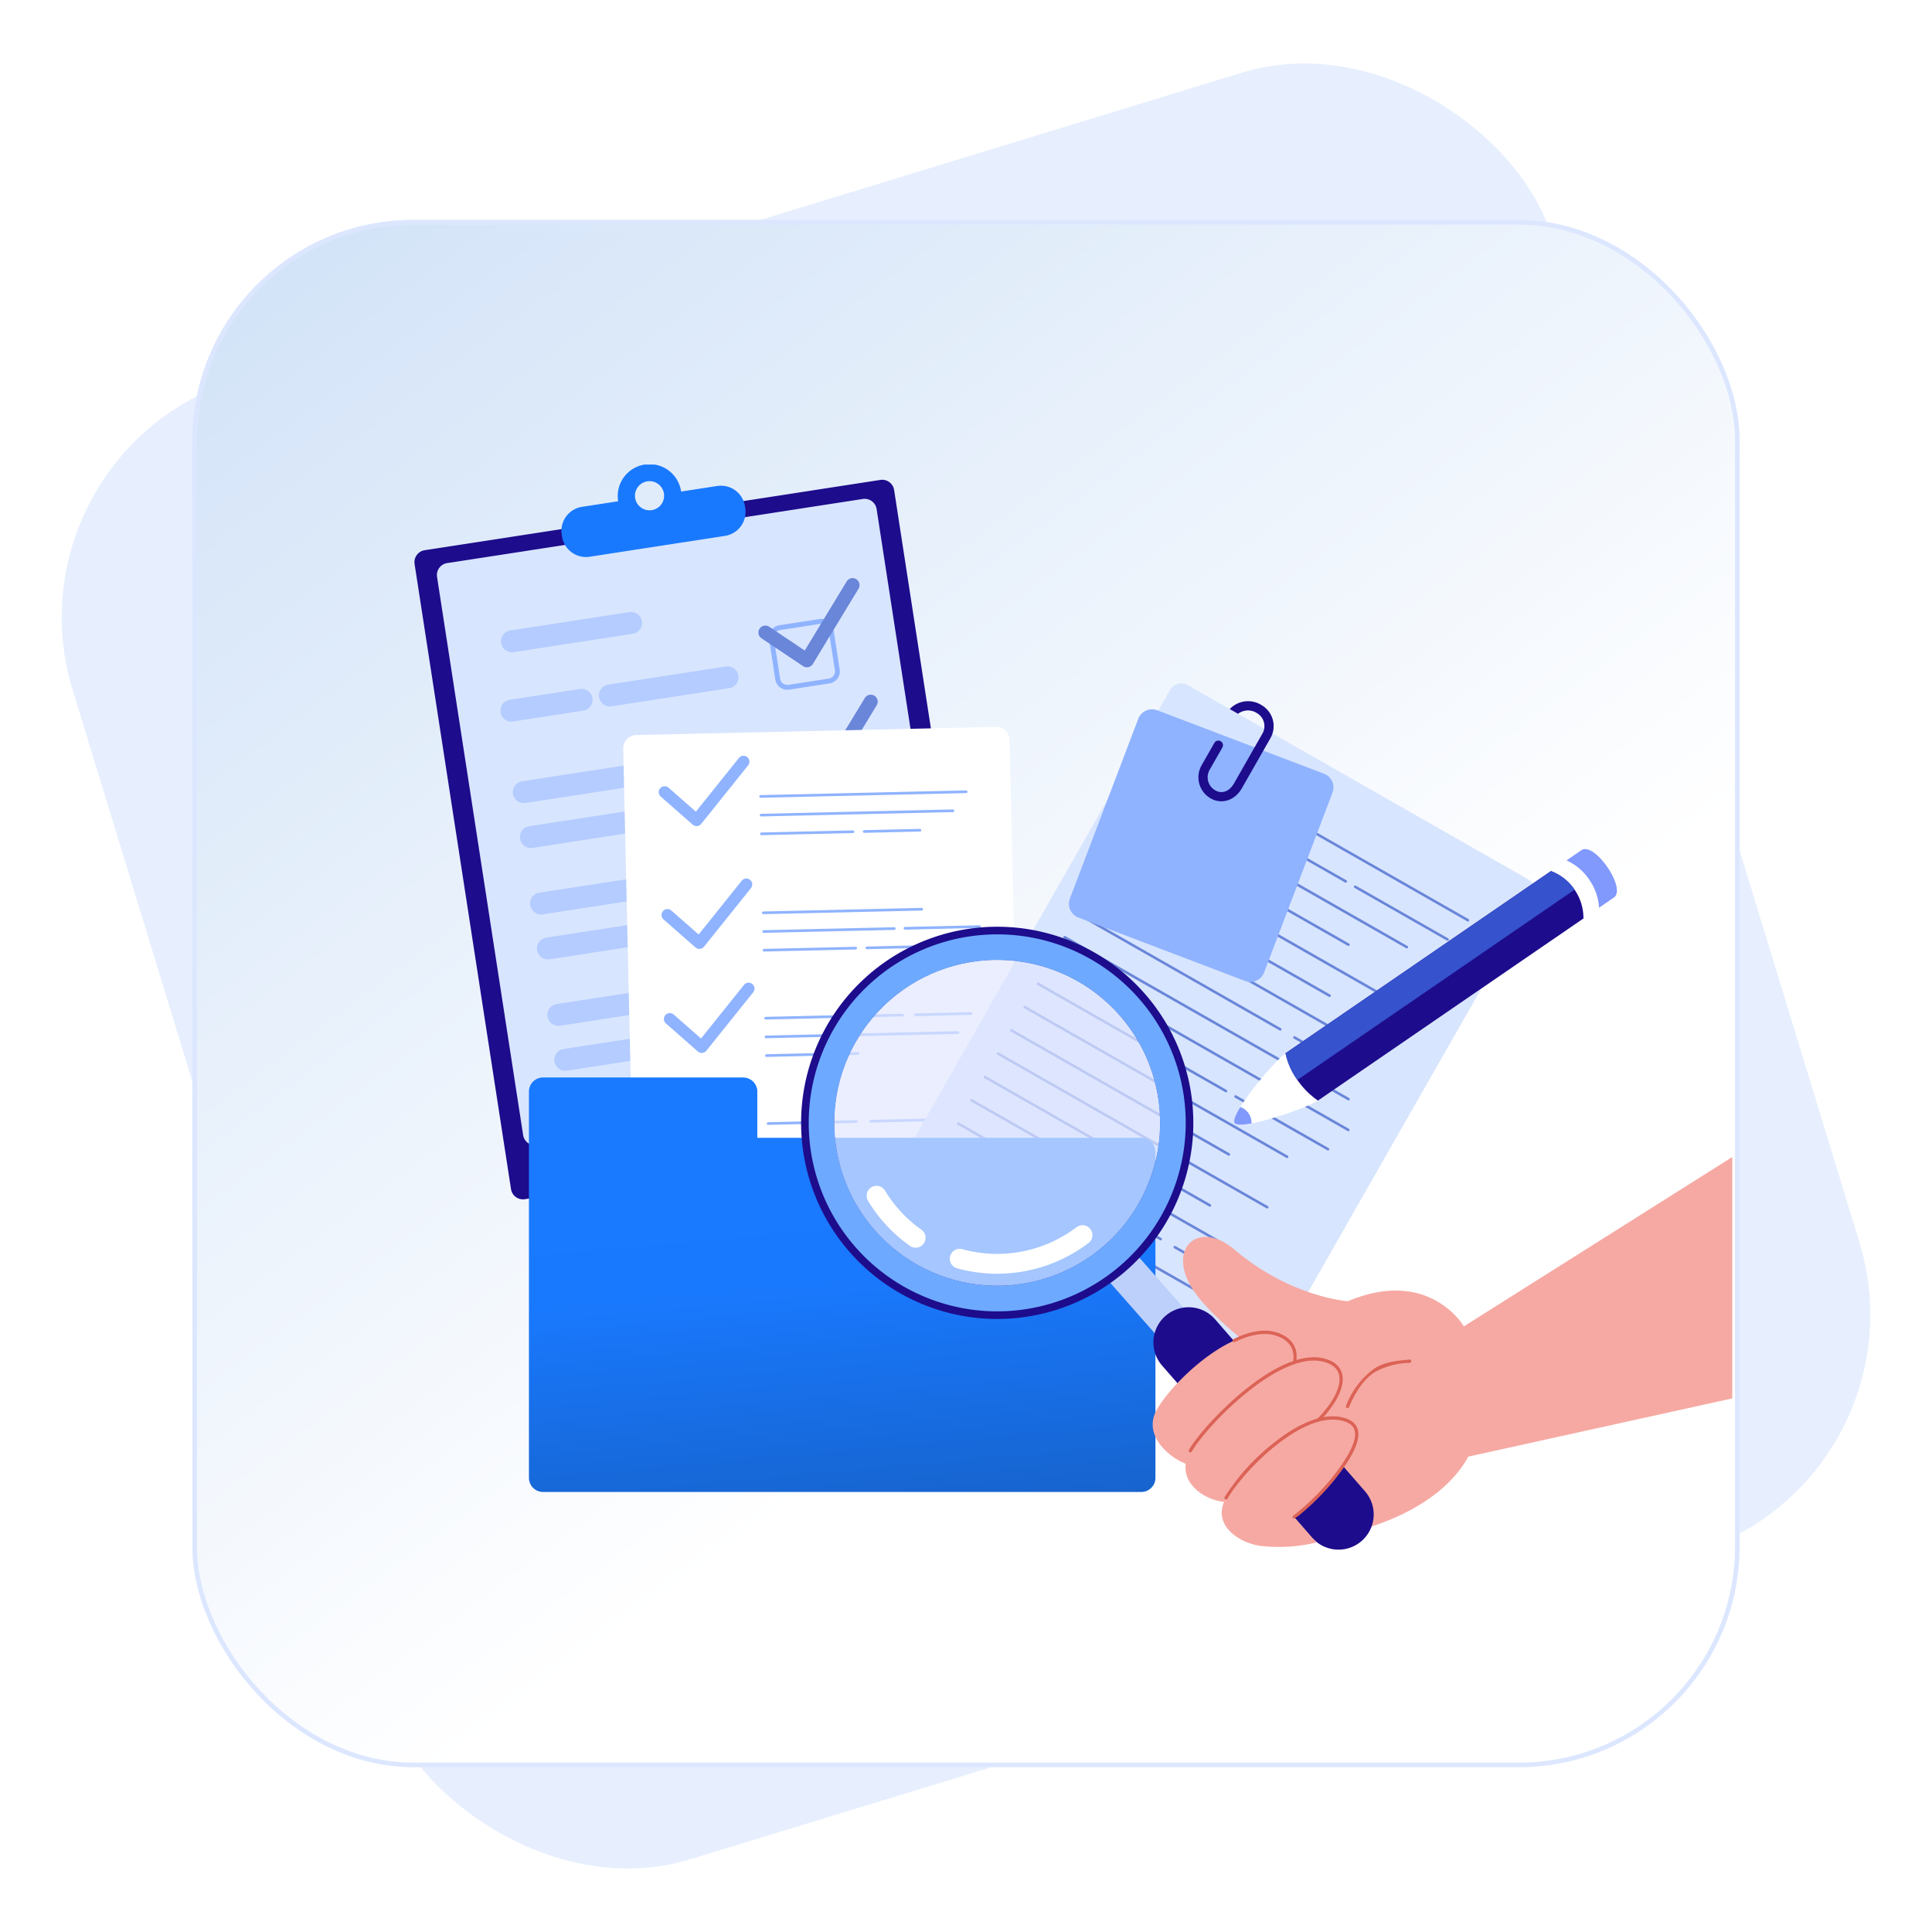 <svg xmlns="http://www.w3.org/2000/svg" xmlns:xlink="http://www.w3.org/1999/xlink" width="419.957" height="419.958" viewBox="0 0 419.957 419.958">
  <defs>
    <linearGradient id="linear-gradient" x1="0.387" y1="0.329" x2="1.04" y2="1.204" gradientUnits="objectBoundingBox">
      <stop offset="0" stop-color="#fff"/>
      <stop offset="1" stop-color="#c7dcf6"/>
    </linearGradient>
    <filter id="Rectangle_78" x="41.818" y="41.818" width="336.322" height="342.322" filterUnits="userSpaceOnUse">
      <feOffset dy="6" input="SourceAlpha"/>
      <feGaussianBlur result="blur"/>
      <feFlood flood-color="#e6eaf3"/>
      <feComposite operator="in" in2="blur"/>
      <feComposite in="SourceGraphic"/>
    </filter>
    <clipPath id="clip-path">
      <rect id="Rectangle_72" data-name="Rectangle 72" width="287.052" height="235.864" fill="none"/>
    </clipPath>
    <clipPath id="clip-path-2">
      <rect id="Rectangle_14" data-name="Rectangle 14" width="277.026" height="235.864" fill="none"/>
    </clipPath>
    <clipPath id="clip-path-3">
      <rect id="Rectangle_13" data-name="Rectangle 13" width="65.454" height="99.735" fill="none"/>
    </clipPath>
    <clipPath id="clip-path-4">
      <path id="Path_4" data-name="Path 4" d="M64.087,58.921a2.383,2.383,0,0,1-1.992,2.72L36.251,65.627a2.384,2.384,0,1,1-.727-4.711l25.844-3.986a2.383,2.383,0,0,1,2.719,1.992" transform="translate(-33.504 -56.901)" fill="none"/>
    </clipPath>
    <linearGradient id="linear-gradient-2" x1="-0.568" y1="15.047" x2="-0.551" y2="15.047" gradientUnits="objectBoundingBox">
      <stop offset="0" stop-color="#6986d9"/>
      <stop offset="1" stop-color="#8fb3ff"/>
    </linearGradient>
    <clipPath id="clip-path-5">
      <path id="Path_5" data-name="Path 5" d="M53.216,88.6a2.383,2.383,0,0,1-1.992,2.719L35.969,93.677a2.384,2.384,0,1,1-.726-4.712L50.5,86.612A2.383,2.383,0,0,1,53.216,88.6" transform="translate(-33.221 -86.584)" fill="none"/>
    </clipPath>
    <linearGradient id="linear-gradient-3" x1="-0.85" y1="18.009" x2="-0.824" y2="18.009" xlink:href="#linear-gradient-2"/>
    <clipPath id="clip-path-6">
      <path id="Path_6" data-name="Path 6" d="M101.563,79.916a2.383,2.383,0,0,1-1.992,2.719l-25.547,3.94a2.384,2.384,0,1,1-.726-4.711l25.546-3.94a2.384,2.384,0,0,1,2.719,1.993" transform="translate(-71.277 -77.895)" fill="none"/>
    </clipPath>
    <linearGradient id="linear-gradient-4" x1="-1.245" y1="14.278" x2="-1.228" y2="14.278" xlink:href="#linear-gradient-2"/>
    <clipPath id="clip-path-7">
      <path id="Path_7" data-name="Path 7" d="M85.931,112.413a2.383,2.383,0,0,1-1.992,2.719l-43.12,6.651a2.384,2.384,0,1,1-.727-4.711l43.12-6.651a2.384,2.384,0,0,1,2.719,1.993" transform="translate(-38.071 -110.392)" fill="none"/>
    </clipPath>
    <linearGradient id="linear-gradient-5" x1="-0.417" y1="9.352" x2="-0.406" y2="9.352" xlink:href="#linear-gradient-2"/>
    <clipPath id="clip-path-8">
      <path id="Path_8" data-name="Path 8" d="M71.329,134.492a2.383,2.383,0,0,1-1.992,2.719L43.494,141.2a2.384,2.384,0,1,1-.727-4.712L68.611,132.5a2.383,2.383,0,0,1,2.719,1.993" transform="translate(-40.746 -132.471)" fill="none"/>
    </clipPath>
    <linearGradient id="linear-gradient-6" x1="-0.696" y1="11.943" x2="-0.678" y2="11.943" xlink:href="#linear-gradient-2"/>
    <clipPath id="clip-path-9">
      <path id="Path_9" data-name="Path 9" d="M121.516,128.058a2.384,2.384,0,0,1-1.993,2.719l-14.921,2.3a2.384,2.384,0,0,1-.726-4.711l14.92-2.3a2.384,2.384,0,0,1,2.72,1.992" transform="translate(-101.856 -126.038)" fill="none"/>
    </clipPath>
    <linearGradient id="linear-gradient-7" x1="-2.711" y1="16.043" x2="-2.684" y2="16.043" xlink:href="#linear-gradient-2"/>
    <clipPath id="clip-path-10">
      <path id="Path_10" data-name="Path 10" d="M81.5,158.445a2.384,2.384,0,0,1-1.992,2.719l-32.054,4.944a2.384,2.384,0,1,1-.727-4.711l32.054-4.945a2.384,2.384,0,0,1,2.719,1.993" transform="translate(-44.704 -156.424)" fill="none"/>
    </clipPath>
    <linearGradient id="linear-gradient-8" x1="-0.639" y1="9.659" x2="-0.624" y2="9.659" xlink:href="#linear-gradient-2"/>
    <clipPath id="clip-path-11">
      <path id="Path_11" data-name="Path 11" d="M128.806,153.713a2.383,2.383,0,0,1-1.992,2.719l-10.625,1.639a2.384,2.384,0,1,1-.726-4.712l10.624-1.639a2.383,2.383,0,0,1,2.719,1.992" transform="translate(-113.441 -151.693)" fill="none"/>
    </clipPath>
    <linearGradient id="linear-gradient-9" x1="-3.816" y1="16.731" x2="-3.782" y2="16.731" xlink:href="#linear-gradient-2"/>
    <clipPath id="clip-path-12">
      <path id="Path_12" data-name="Path 12" d="M91.633,173.749a2.383,2.383,0,0,1-1.992,2.719l-39.515,6.095a2.384,2.384,0,1,1-.727-4.711l39.515-6.094a2.383,2.383,0,0,1,2.719,1.992" transform="translate(-47.379 -171.729)" fill="none"/>
    </clipPath>
    <linearGradient id="linear-gradient-10" x1="-0.566" y1="7.981" x2="-0.553" y2="7.981" xlink:href="#linear-gradient-2"/>
    <clipPath id="clip-path-13">
      <path id="Path_13" data-name="Path 13" d="M77.78,204.281A2.384,2.384,0,0,1,75.787,207l-21.7,3.348a2.384,2.384,0,1,1-.727-4.712l21.7-3.348a2.384,2.384,0,0,1,2.719,1.992" transform="translate(-51.336 -202.261)" fill="none"/>
    </clipPath>
    <linearGradient id="linear-gradient-11" x1="-1.016" y1="9.972" x2="-0.996" y2="9.972" xlink:href="#linear-gradient-2"/>
    <clipPath id="clip-path-14">
      <path id="Path_14" data-name="Path 14" d="M128.165,196.4a2.385,2.385,0,0,1-1.993,2.72L103.53,202.61a2.384,2.384,0,1,1-.727-4.711l22.642-3.492a2.383,2.383,0,0,1,2.72,1.992" transform="translate(-100.782 -194.378)" fill="none"/>
    </clipPath>
    <linearGradient id="linear-gradient-12" x1="-1.951" y1="10.102" x2="-1.932" y2="10.102" xlink:href="#linear-gradient-2"/>
    <clipPath id="clip-path-15">
      <path id="Path_15" data-name="Path 15" d="M74.085,223.373a2.383,2.383,0,0,1-1.992,2.72l-15.334,2.366a2.384,2.384,0,1,1-.727-4.712l15.334-2.364a2.384,2.384,0,0,1,2.719,1.991" transform="translate(-54.011 -221.354)" fill="none"/>
    </clipPath>
    <linearGradient id="linear-gradient-13" x1="-1.395" y1="10.747" x2="-1.369" y2="10.747" xlink:href="#linear-gradient-2"/>
    <clipPath id="clip-path-16">
      <path id="Path_16" data-name="Path 16" d="M139.278,72.6l-1.355-8.787a1.582,1.582,0,0,1,1.321-1.8l8.785-1.355a1.583,1.583,0,0,1,1.8,1.321l1.355,8.785a1.582,1.582,0,0,1-1.322,1.8l-8.785,1.355a1.546,1.546,0,0,1-.243.019,1.582,1.582,0,0,1-1.561-1.339m8.591-12.985-8.785,1.355a2.635,2.635,0,0,0-2.2,3.005l1.355,8.785a2.635,2.635,0,0,0,3.005,2.2l8.785-1.355a2.635,2.635,0,0,0,2.2-3.005l-1.355-8.785a2.635,2.635,0,0,0-2.6-2.233,2.679,2.679,0,0,0-.405.031" transform="translate(-136.851 -59.589)" fill="none"/>
    </clipPath>
    <linearGradient id="linear-gradient-14" x1="-4.213" y1="11.413" x2="-4.182" y2="11.413" xlink:href="#linear-gradient-2"/>
    <clipPath id="clip-path-17">
      <path id="Path_17" data-name="Path 17" d="M146.044,116.471l-1.355-8.787a1.581,1.581,0,0,1,1.321-1.8l8.786-1.355a1.581,1.581,0,0,1,1.8,1.321l1.355,8.785a1.582,1.582,0,0,1-1.321,1.8l-8.785,1.355a1.61,1.61,0,0,1-.242.019,1.582,1.582,0,0,1-1.561-1.339m8.591-12.986-8.785,1.355a2.634,2.634,0,0,0-2.2,3.005L145,116.631a2.634,2.634,0,0,0,3.005,2.2l8.785-1.355a2.634,2.634,0,0,0,2.2-3l-1.355-8.785a2.635,2.635,0,0,0-2.6-2.233,2.676,2.676,0,0,0-.4.031" transform="translate(-143.617 -103.454)" fill="none"/>
    </clipPath>
    <linearGradient id="linear-gradient-15" x1="-4.425" y1="10.026" x2="-4.394" y2="10.026" xlink:href="#linear-gradient-2"/>
    <clipPath id="clip-path-18">
      <path id="Path_18" data-name="Path 18" d="M152.81,160.336l-1.355-8.786a1.582,1.582,0,0,1,1.321-1.8l8.786-1.355a1.582,1.582,0,0,1,1.8,1.32l1.355,8.786a1.584,1.584,0,0,1-1.322,1.8l-8.785,1.355a1.6,1.6,0,0,1-.242.019,1.583,1.583,0,0,1-1.561-1.34m8.591-12.985-8.785,1.355a2.635,2.635,0,0,0-2.2,3l1.355,8.785a2.634,2.634,0,0,0,3.005,2.2l8.785-1.355a2.634,2.634,0,0,0,2.2-3l-1.355-8.785a2.635,2.635,0,0,0-2.6-2.233,2.667,2.667,0,0,0-.4.031" transform="translate(-150.383 -147.32)" fill="none"/>
    </clipPath>
    <linearGradient id="linear-gradient-16" x1="-4.637" y1="8.641" x2="-4.606" y2="8.641" xlink:href="#linear-gradient-2"/>
    <clipPath id="clip-path-19">
      <path id="Path_19" data-name="Path 19" d="M159.576,204.2l-1.355-8.785a1.583,1.583,0,0,1,1.322-1.8l8.785-1.355a1.583,1.583,0,0,1,1.8,1.32l1.355,8.787a1.581,1.581,0,0,1-1.32,1.8l-8.787,1.355a1.535,1.535,0,0,1-.242.019,1.584,1.584,0,0,1-1.561-1.34m8.591-12.985-8.785,1.355a2.634,2.634,0,0,0-2.2,3l1.355,8.785a2.636,2.636,0,0,0,3.005,2.2l8.785-1.355a2.636,2.636,0,0,0,2.2-3.005l-1.355-8.787a2.634,2.634,0,0,0-2.6-2.232,2.679,2.679,0,0,0-.4.031" transform="translate(-157.149 -191.186)" fill="none"/>
    </clipPath>
    <linearGradient id="linear-gradient-17" x1="-4.849" y1="7.255" x2="-4.818" y2="7.255" xlink:href="#linear-gradient-2"/>
    <clipPath id="clip-path-21">
      <path id="Path_29" data-name="Path 29" d="M178.063,125.795l-44.678,1.015a.291.291,0,1,0,.013.582l44.678-1.016a.29.29,0,0,0-.006-.581h-.007" transform="translate(-133.1 -125.795)" fill="none"/>
    </clipPath>
    <linearGradient id="linear-gradient-18" x1="-1.67" y1="19.76" x2="-1.657" y2="19.76" xlink:href="#linear-gradient-2"/>
    <clipPath id="clip-path-22">
      <path id="Path_30" data-name="Path 30" d="M175.266,133.131l-41.717.948a.291.291,0,0,0,.014.581l41.717-.948a.291.291,0,0,0-.008-.582h-.006" transform="translate(-133.265 -133.131)" fill="none"/>
    </clipPath>
    <linearGradient id="linear-gradient-19" x1="-1.788" y1="20.5" x2="-1.775" y2="20.5" xlink:href="#linear-gradient-2"/>
    <clipPath id="clip-path-23">
      <path id="Path_31" data-name="Path 31" d="M153.629,141.228l-19.916.452a.291.291,0,1,0,.013.582l19.917-.453a.291.291,0,0,0-.006-.581h-.008" transform="translate(-133.428 -141.228)" fill="none"/>
    </clipPath>
    <linearGradient id="linear-gradient-20" x1="-3.681" y1="37.854" x2="-3.653" y2="37.854" xlink:href="#linear-gradient-2"/>
    <clipPath id="clip-path-24">
      <path id="Path_32" data-name="Path 32" d="M185.5,140.642l-12.112.275a.291.291,0,1,0,.014.582l12.112-.275a.291.291,0,0,0-.005-.582H185.5" transform="translate(-173.1 -140.642)" fill="none"/>
    </clipPath>
    <linearGradient id="linear-gradient-21" x1="-7.687" y1="56.334" x2="-7.642" y2="56.334" xlink:href="#linear-gradient-2"/>
    <clipPath id="clip-path-25">
      <path id="Path_33" data-name="Path 33" d="M168.856,171.137l-34.45.784a.291.291,0,0,0,.014.581l34.451-.782a.291.291,0,0,0-.009-.583h-.006" transform="translate(-134.122 -171.137)" fill="none"/>
    </clipPath>
    <linearGradient id="linear-gradient-22" x1="-2.171" y1="21.128" x2="-2.155" y2="21.128" xlink:href="#linear-gradient-2"/>
    <clipPath id="clip-path-26">
      <path id="Path_34" data-name="Path 34" d="M162.964,178.6l-28.395.645a.291.291,0,0,0,.014.582l28.394-.646a.291.291,0,0,0-.007-.582h-.006" transform="translate(-134.285 -178.598)" fill="none"/>
    </clipPath>
    <linearGradient id="linear-gradient-23" x1="-2.625" y1="24.28" x2="-2.606" y2="24.28" xlink:href="#linear-gradient-2"/>
    <clipPath id="clip-path-27">
      <path id="Path_35" data-name="Path 35" d="M154.651,186.157l-19.917.453a.291.291,0,1,0,.013.581l19.917-.452a.291.291,0,0,0-.008-.582h0" transform="translate(-134.449 -186.157)" fill="none"/>
    </clipPath>
    <linearGradient id="linear-gradient-24" x1="-3.709" y1="31.786" x2="-3.681" y2="31.786" xlink:href="#linear-gradient-2"/>
    <clipPath id="clip-path-28">
      <path id="Path_36" data-name="Path 36" d="M194.221,185.26l-19.816.45a.29.29,0,1,0,.013.581l19.815-.45a.291.291,0,0,0-.005-.581h-.007" transform="translate(-174.121 -185.26)" fill="none"/>
    </clipPath>
    <linearGradient id="linear-gradient-25" x1="-4.827" y1="32.046" x2="-4.799" y2="32.046" xlink:href="#linear-gradient-2"/>
    <clipPath id="clip-path-29">
      <path id="Path_37" data-name="Path 37" d="M205.332,177.852l-16.21.367a.291.291,0,0,0,.013.582l16.211-.369a.29.29,0,0,0-.006-.579h-.008" transform="translate(-188.838 -177.852)" fill="none"/>
    </clipPath>
    <linearGradient id="linear-gradient-26" x1="-6.351" y1="38.93" x2="-6.317" y2="38.93" xlink:href="#linear-gradient-2"/>
    <clipPath id="clip-path-30">
      <path id="Path_38" data-name="Path 38" d="M165.112,212l-29.782.677a.291.291,0,0,0,.014.582l29.782-.678a.291.291,0,0,0-.006-.581h-.008" transform="translate(-135.046 -212)" fill="none"/>
    </clipPath>
    <linearGradient id="linear-gradient-27" x1="-2.52" y1="20.11" x2="-2.502" y2="20.11" xlink:href="#linear-gradient-2"/>
    <clipPath id="clip-path-31">
      <path id="Path_39" data-name="Path 39" d="M177.212,218.735l-41.718.949a.291.291,0,1,0,.014.582l41.717-.948a.291.291,0,0,0-.007-.583h-.006" transform="translate(-135.21 -218.735)" fill="none"/>
    </clipPath>
    <linearGradient id="linear-gradient-28" x1="-1.814" y1="14.48" x2="-1.801" y2="14.48" xlink:href="#linear-gradient-2"/>
    <clipPath id="clip-path-32">
      <path id="Path_40" data-name="Path 40" d="M155.576,226.832l-19.918.453a.291.291,0,1,0,.014.581l19.918-.452a.291.291,0,0,0-.008-.582h-.006" transform="translate(-135.374 -226.832)" fill="none"/>
    </clipPath>
    <linearGradient id="linear-gradient-29" x1="-3.734" y1="26.292" x2="-3.707" y2="26.292" xlink:href="#linear-gradient-2"/>
    <clipPath id="clip-path-33">
      <path id="Path_41" data-name="Path 41" d="M205.256,211.4l-12.139.276a.29.29,0,1,0,.013.58l12.139-.274a.292.292,0,0,0,.284-.3.289.289,0,0,0-.288-.284h-.008" transform="translate(-192.832 -211.399)" fill="none"/>
    </clipPath>
    <linearGradient id="linear-gradient-30" x1="-8.545" y1="42.026" x2="-8.501" y2="42.026" xlink:href="#linear-gradient-2"/>
    <clipPath id="clip-path-34">
      <path id="Path_42" data-name="Path 42" d="M155.418,253.1l-19.163.436a.291.291,0,0,0,.013.581l19.163-.435a.291.291,0,0,0,0-.582h-.008" transform="translate(-135.971 -253.104)" fill="none"/>
    </clipPath>
    <linearGradient id="linear-gradient-31" x1="-3.894" y1="23.488" x2="-3.865" y2="23.488" xlink:href="#linear-gradient-2"/>
    <clipPath id="clip-path-35">
      <path id="Path_43" data-name="Path 43" d="M165.714,259.912l-29.294.666a.291.291,0,0,0,.012.582l29.3-.667a.29.29,0,0,0-.007-.581h-.007" transform="translate(-136.135 -259.912)" fill="none"/>
    </clipPath>
    <linearGradient id="linear-gradient-32" x1="-2.582" y1="15.771" x2="-2.563" y2="15.771" xlink:href="#linear-gradient-2"/>
    <clipPath id="clip-path-36">
      <path id="Path_44" data-name="Path 44" d="M153.808,267.615l-17.225.392a.291.291,0,1,0,.013.582l17.225-.392a.291.291,0,0,0-.007-.581h-.006" transform="translate(-136.299 -267.615)" fill="none"/>
    </clipPath>
    <linearGradient id="linear-gradient-33" x1="-4.325" y1="23.399" x2="-4.293" y2="23.399" xlink:href="#linear-gradient-2"/>
    <clipPath id="clip-path-37">
      <path id="Path_45" data-name="Path 45" d="M196.071,266.61l-19.816.449a.291.291,0,1,0,.014.582l19.816-.451a.294.294,0,0,0,.284-.3.29.29,0,0,0-.289-.283h-.008" transform="translate(-175.97 -266.61)" fill="none"/>
    </clipPath>
    <linearGradient id="linear-gradient-34" x1="-4.878" y1="21.015" x2="-4.85" y2="21.015" xlink:href="#linear-gradient-2"/>
    <clipPath id="clip-path-38">
      <path id="Path_46" data-name="Path 46" d="M200.515,251.983l-24.589.559a.291.291,0,1,0,.014.581l24.589-.56a.29.29,0,0,0-.007-.581h-.007" transform="translate(-175.641 -251.983)" fill="none"/>
    </clipPath>
    <linearGradient id="linear-gradient-35" x1="-3.95" y1="19.204" x2="-3.927" y2="19.204" xlink:href="#linear-gradient-2"/>
    <clipPath id="clip-path-39">
      <path id="Path_47" data-name="Path 47" d="M207.235,259.2l-16.142.367a.291.291,0,0,0,.012.583l16.143-.368a.291.291,0,0,0,0-.582h-.008" transform="translate(-190.808 -259.2)" fill="none"/>
    </clipPath>
    <linearGradient id="linear-gradient-36" x1="-6.443" y1="25.992" x2="-6.409" y2="25.992" xlink:href="#linear-gradient-2"/>
    <clipPath id="clip-path-40">
      <path id="Path_48" data-name="Path 48" d="M112.806,160.3l-9.358,11.675-5.935-5.213a1.285,1.285,0,1,0-1.7,1.931l6.946,6.1a1.3,1.3,0,0,0,.878.319c.027,0,.055,0,.083-.005a1.288,1.288,0,0,0,.891-.477l10.2-12.724a1.286,1.286,0,1,0-2.007-1.608" transform="translate(-95.38 -159.816)" fill="none"/>
    </clipPath>
    <linearGradient id="linear-gradient-37" x1="-2.621" y1="9.274" x2="-2.593" y2="9.274" xlink:href="#linear-gradient-2"/>
    <clipPath id="clip-path-41">
      <path id="Path_49" data-name="Path 49" d="M111.728,112.892l-9.357,11.675-5.935-5.214a1.287,1.287,0,0,0-1.7,1.933l6.946,6.1a1.285,1.285,0,0,0,.878.319c.027,0,.056,0,.083-.005a1.284,1.284,0,0,0,.891-.476l10.2-12.725a1.286,1.286,0,1,0-2.007-1.609" transform="translate(-94.302 -112.41)" fill="none"/>
    </clipPath>
    <linearGradient id="linear-gradient-38" x1="-2.591" y1="10.968" x2="-2.564" y2="10.968" xlink:href="#linear-gradient-2"/>
    <clipPath id="clip-path-42">
      <path id="Path_50" data-name="Path 50" d="M113.72,200.456l-9.358,11.675-5.936-5.214a1.286,1.286,0,1,0-1.7,1.933l6.946,6.1a1.29,1.29,0,0,0,.877.319.8.8,0,0,0,.082-.005,1.281,1.281,0,0,0,.892-.476l10.2-12.724a1.286,1.286,0,0,0-2.006-1.609" transform="translate(-96.293 -199.975)" fill="none"/>
    </clipPath>
    <linearGradient id="linear-gradient-39" x1="-2.646" y1="7.839" x2="-2.619" y2="7.839" xlink:href="#linear-gradient-2"/>
    <clipPath id="clip-path-43">
      <path id="Path_51" data-name="Path 51" d="M114.611,239.7l-9.357,11.674-5.935-5.214a1.287,1.287,0,0,0-1.7,1.933l6.947,6.1a1.279,1.279,0,0,0,.878.319.44.44,0,0,0,.081,0,1.286,1.286,0,0,0,.892-.477l10.2-12.725a1.286,1.286,0,1,0-2.007-1.607" transform="translate(-97.184 -239.216)" fill="none"/>
    </clipPath>
    <linearGradient id="linear-gradient-40" x1="-2.671" y1="6.435" x2="-2.643" y2="6.435" xlink:href="#linear-gradient-2"/>
    <clipPath id="clip-path-45">
      <path id="Path_54" data-name="Path 54" d="M291.584,110.138a.28.28,0,0,0,.1.381l64.555,36.835a.28.28,0,1,0,.278-.486l-64.555-36.835a.276.276,0,0,0-.137-.037.28.28,0,0,0-.244.142" transform="translate(-291.548 -109.996)" fill="none"/>
    </clipPath>
    <linearGradient id="linear-gradient-41" x1="-4.104" y1="2.78" x2="-4.091" y2="2.78" gradientUnits="objectBoundingBox">
      <stop offset="0" stop-color="#8fb3ff"/>
      <stop offset="1" stop-color="#6986d9"/>
    </linearGradient>
    <clipPath id="clip-path-46">
      <path id="Path_55" data-name="Path 55" d="M286.452,119.132a.282.282,0,0,0,.1.382l40.866,23.318a.28.28,0,1,0,.278-.485l-40.867-23.318a.275.275,0,0,0-.139-.037.281.281,0,0,0-.243.141" transform="translate(-286.415 -118.991)" fill="none"/>
    </clipPath>
    <linearGradient id="linear-gradient-42" x1="-6.17" y1="4.119" x2="-6.149" y2="4.119" xlink:href="#linear-gradient-41"/>
    <clipPath id="clip-path-47">
      <path id="Path_56" data-name="Path 56" d="M362.694,162.636a.28.28,0,0,0,.1.382l20.089,11.462a.279.279,0,1,0,.276-.485l-20.087-11.463a.277.277,0,0,0-.139-.037.282.282,0,0,0-.244.141" transform="translate(-362.657 -162.495)" fill="none"/>
    </clipPath>
    <linearGradient id="linear-gradient-43" x1="-15.11" y1="6.887" x2="-15.069" y2="6.887" xlink:href="#linear-gradient-41"/>
    <clipPath id="clip-path-48">
      <path id="Path_57" data-name="Path 57" d="M281.32,128.127a.28.28,0,0,0,.1.382l57.027,32.538a.28.28,0,1,0,.278-.485L281.7,128.023a.282.282,0,0,0-.139-.037.279.279,0,0,0-.243.141" transform="translate(-281.283 -127.986)" fill="none"/>
    </clipPath>
    <linearGradient id="linear-gradient-44" x1="-4.449" y1="2.945" x2="-4.435" y2="2.945" xlink:href="#linear-gradient-41"/>
    <clipPath id="clip-path-49">
      <path id="Path_58" data-name="Path 58" d="M276.187,137.121a.279.279,0,0,0,.1.382l47.243,26.956a.279.279,0,0,0,.278-.485L276.57,137.017a.28.28,0,0,0-.382.1" transform="translate(-276.15 -136.98)" fill="none"/>
    </clipPath>
    <linearGradient id="linear-gradient-45" x1="-5.206" y1="3.399" x2="-5.188" y2="3.399" xlink:href="#linear-gradient-41"/>
    <clipPath id="clip-path-50">
      <path id="Path_59" data-name="Path 59" d="M271.056,146.116a.28.28,0,0,0,.1.382l58.485,33.371a.28.28,0,0,0,.278-.486l-58.485-33.372a.279.279,0,0,0-.381.105" transform="translate(-271.019 -145.974)" fill="none"/>
    </clipPath>
    <linearGradient id="linear-gradient-46" x1="-4.198" y1="2.714" x2="-4.183" y2="2.714" xlink:href="#linear-gradient-41"/>
    <clipPath id="clip-path-51">
      <path id="Path_60" data-name="Path 60" d="M265.923,155.111a.28.28,0,0,0,.1.382l48.926,27.917a.28.28,0,1,0,.278-.487L266.3,155.007a.275.275,0,0,0-.138-.037.28.28,0,0,0-.243.141" transform="translate(-265.886 -154.97)" fill="none"/>
    </clipPath>
    <linearGradient id="linear-gradient-47" x1="-4.862" y1="3.095" x2="-4.844" y2="3.095" xlink:href="#linear-gradient-41"/>
    <clipPath id="clip-path-52">
      <path id="Path_61" data-name="Path 61" d="M260.791,164.1a.28.28,0,0,0,.1.382l54.111,30.876a.28.28,0,0,0,.277-.487L261.172,164a.275.275,0,0,0-.139-.037.278.278,0,0,0-.242.141" transform="translate(-260.754 -163.964)" fill="none"/>
    </clipPath>
    <linearGradient id="linear-gradient-48" x1="-4.349" y1="2.735" x2="-4.333" y2="2.735" xlink:href="#linear-gradient-41"/>
    <clipPath id="clip-path-53">
      <path id="Path_62" data-name="Path 62" d="M255.657,173.1a.278.278,0,0,0,.105.381l43.986,25.1a.28.28,0,0,0,.278-.487L256.039,173a.276.276,0,0,0-.137-.037.283.283,0,0,0-.244.141" transform="translate(-255.62 -172.959)" fill="none"/>
    </clipPath>
    <linearGradient id="linear-gradient-49" x1="-5.169" y1="3.195" x2="-5.15" y2="3.195" xlink:href="#linear-gradient-41"/>
    <clipPath id="clip-path-54">
      <path id="Path_63" data-name="Path 63" d="M339.24,220.793a.28.28,0,0,0,.1.382l10.369,5.915a.279.279,0,1,0,.277-.485l-10.369-5.916a.279.279,0,0,0-.382.1" transform="translate(-339.204 -220.652)" fill="none"/>
    </clipPath>
    <linearGradient id="linear-gradient-50" x1="-26.022" y1="9.913" x2="-25.946" y2="9.913" xlink:href="#linear-gradient-41"/>
    <clipPath id="clip-path-55">
      <path id="Path_64" data-name="Path 64" d="M250.526,182.094a.28.28,0,0,0,.1.382l61.7,35.2a.28.28,0,1,0,.277-.486l-61.695-35.2a.275.275,0,0,0-.139-.037.281.281,0,0,0-.243.141" transform="translate(-250.489 -181.953)" fill="none"/>
    </clipPath>
    <linearGradient id="linear-gradient-51" x1="-3.714" y1="2.274" x2="-3.7" y2="2.274" xlink:href="#linear-gradient-41"/>
    <clipPath id="clip-path-56">
      <path id="Path_65" data-name="Path 65" d="M245.394,191.089a.281.281,0,0,0,.1.382l64.555,36.835a.279.279,0,1,0,.277-.485l-64.554-36.836a.283.283,0,0,0-.139-.037.277.277,0,0,0-.242.141" transform="translate(-245.357 -190.948)" fill="none"/>
    </clipPath>
    <linearGradient id="linear-gradient-52" x1="-3.496" y1="2.11" x2="-3.482" y2="2.11" xlink:href="#linear-gradient-41"/>
    <clipPath id="clip-path-57">
      <path id="Path_66" data-name="Path 66" d="M240.261,200.084a.28.28,0,0,0,.1.382l40.866,23.318a.28.28,0,0,0,.278-.486L240.642,199.98a.276.276,0,0,0-.139-.037.281.281,0,0,0-.243.141" transform="translate(-240.224 -199.943)" fill="none"/>
    </clipPath>
    <linearGradient id="linear-gradient-53" x1="-5.217" y1="3.068" x2="-5.196" y2="3.068" xlink:href="#linear-gradient-41"/>
    <clipPath id="clip-path-58">
      <path id="Path_67" data-name="Path 67" d="M316.5,243.589a.279.279,0,0,0,.1.381L336.7,255.433a.28.28,0,1,0,.278-.487l-20.089-11.463a.285.285,0,0,0-.138-.036.279.279,0,0,0-.243.142" transform="translate(-316.467 -243.447)" fill="none"/>
    </clipPath>
    <linearGradient id="linear-gradient-54" x1="-13.217" y1="4.782" x2="-13.176" y2="4.782" xlink:href="#linear-gradient-41"/>
    <clipPath id="clip-path-59">
      <path id="Path_68" data-name="Path 68" d="M235.129,209.078a.28.28,0,0,0,.105.382L292.26,242a.279.279,0,1,0,.276-.485l-57.026-32.54a.275.275,0,0,0-.139-.037.281.281,0,0,0-.243.141" transform="translate(-235.092 -208.937)" fill="none"/>
    </clipPath>
    <linearGradient id="linear-gradient-55" x1="-3.762" y1="2.188" x2="-3.747" y2="2.188" xlink:href="#linear-gradient-41"/>
    <clipPath id="clip-path-60">
      <path id="Path_69" data-name="Path 69" d="M230,218.072a.278.278,0,0,0,.1.382l47.242,26.957a.28.28,0,1,0,.276-.486l-47.242-26.957a.278.278,0,0,0-.381.1" transform="translate(-229.96 -217.931)" fill="none"/>
    </clipPath>
    <linearGradient id="linear-gradient-56" x1="-4.379" y1="2.487" x2="-4.361" y2="2.487" xlink:href="#linear-gradient-41"/>
    <clipPath id="clip-path-61">
      <path id="Path_70" data-name="Path 70" d="M224.864,227.067a.281.281,0,0,0,.1.382l58.485,33.371a.28.28,0,1,0,.277-.486l-58.484-33.372a.28.28,0,0,0-.382.1" transform="translate(-224.828 -226.926)" fill="none"/>
    </clipPath>
    <linearGradient id="linear-gradient-57" x1="-3.527" y1="1.975" x2="-3.512" y2="1.975" xlink:href="#linear-gradient-41"/>
    <clipPath id="clip-path-62">
      <path id="Path_71" data-name="Path 71" d="M219.732,236.062a.28.28,0,0,0,.1.382l48.926,27.917a.28.28,0,0,0,.278-.487l-48.926-27.916a.283.283,0,0,0-.139-.037.279.279,0,0,0-.243.141" transform="translate(-219.695 -235.921)" fill="none"/>
    </clipPath>
    <linearGradient id="linear-gradient-58" x1="-4.062" y1="2.215" x2="-4.045" y2="2.215" xlink:href="#linear-gradient-41"/>
    <clipPath id="clip-path-63">
      <path id="Path_72" data-name="Path 72" d="M214.6,245.056a.279.279,0,0,0,.1.381l54.111,30.876a.28.28,0,0,0,.278-.485l-54.111-30.877a.28.28,0,0,0-.382.105" transform="translate(-214.562 -244.914)" fill="none"/>
    </clipPath>
    <linearGradient id="linear-gradient-59" x1="-3.625" y1="1.938" x2="-3.609" y2="1.938" xlink:href="#linear-gradient-41"/>
    <clipPath id="clip-path-64">
      <path id="Path_73" data-name="Path 73" d="M209.468,254.051a.28.28,0,0,0,.1.382l43.987,25.1a.28.28,0,1,0,.278-.485l-43.988-25.1a.277.277,0,0,0-.381.1" transform="translate(-209.431 -253.91)" fill="none"/>
    </clipPath>
    <linearGradient id="linear-gradient-60" x1="-4.282" y1="2.217" x2="-4.263" y2="2.217" xlink:href="#linear-gradient-41"/>
    <clipPath id="clip-path-65">
      <path id="Path_74" data-name="Path 74" d="M293.05,301.743a.282.282,0,0,0,.1.382l10.369,5.916a.28.28,0,1,0,.277-.486l-10.368-5.916a.276.276,0,0,0-.137-.036.281.281,0,0,0-.244.141" transform="translate(-293.014 -301.602)" fill="none"/>
    </clipPath>
    <linearGradient id="linear-gradient-61" x1="-22.508" y1="5.953" x2="-22.432" y2="5.953" xlink:href="#linear-gradient-41"/>
    <clipPath id="clip-path-66">
      <path id="Path_75" data-name="Path 75" d="M204.335,263.046a.279.279,0,0,0,.1.382l61.695,35.2a.28.28,0,0,0,.278-.486l-61.7-35.2a.28.28,0,0,0-.382.105" transform="translate(-204.298 -262.904)" fill="none"/>
    </clipPath>
    <linearGradient id="linear-gradient-62" x1="-3.077" y1="1.574" x2="-3.063" y2="1.574" xlink:href="#linear-gradient-41"/>
    <clipPath id="clip-path-67">
      <rect id="Rectangle_71" data-name="Rectangle 71" width="288.026" height="235.864" fill="none"/>
    </clipPath>
    <linearGradient id="linear-gradient-63" x1="0.426" y1="0.255" x2="0.554" y2="1.201" gradientUnits="objectBoundingBox">
      <stop offset="0" stop-color="#1979ff"/>
      <stop offset="0.246" stop-color="#1979fe"/>
      <stop offset="1" stop-color="#165ec2"/>
    </linearGradient>
    <clipPath id="clip-path-68">
      <rect id="Rectangle_66" data-name="Rectangle 66" width="22.453" height="24.647" fill="none"/>
    </clipPath>
    <clipPath id="clip-path-69">
      <rect id="Rectangle_68" data-name="Rectangle 68" width="70.809" height="70.809" fill="none"/>
    </clipPath>
    <clipPath id="clip-path-70">
      <path id="Path_86" data-name="Path 86" d="M170.8,249.913a35.4,35.4,0,1,0,3.429-49.951,35.4,35.4,0,0,0-3.429,49.951" transform="translate(-162.089 -191.247)" fill="none"/>
    </clipPath>
    <linearGradient id="linear-gradient-64" x1="-0.783" y1="1.44" x2="-0.778" y2="1.44" gradientUnits="objectBoundingBox">
      <stop offset="0" stop-color="#fff"/>
      <stop offset="0.015" stop-color="#fff"/>
      <stop offset="0.999" stop-color="#e1e7ff"/>
      <stop offset="1" stop-color="#e1e7ff"/>
    </linearGradient>
    <clipPath id="clip-path-71">
      <rect id="Rectangle_69" data-name="Rectangle 69" width="10.952" height="12.752" fill="none"/>
    </clipPath>
    <clipPath id="clip-path-72">
      <rect id="Rectangle_70" data-name="Rectangle 70" width="3.781" height="3.831" fill="none"/>
    </clipPath>
  </defs>
  <g id="Group_330" data-name="Group 330" transform="translate(-413.121 -1744.021)">
    <g id="Group_328" data-name="Group 328" transform="translate(0 480)">
      <rect id="Rectangle_79" data-name="Rectangle 79" width="336.322" height="336.322" rx="54" transform="translate(833.079 1585.648) rotate(163)" fill="#d0dffc" opacity="0.51"/>
      <g transform="matrix(1, 0, 0, 1, 413.12, 1264.02)" filter="url(#Rectangle_78)">
        <g id="Rectangle_78-2" data-name="Rectangle 78" transform="translate(378.14 378.14) rotate(180)" stroke="#dce7ff" stroke-width="1" fill="url(#linear-gradient)">
          <rect width="336.322" height="336.322" rx="48" stroke="none"/>
          <rect x="0.5" y="0.5" width="335.322" height="335.322" rx="47.5" fill="none"/>
        </g>
      </g>
      <g id="Group_183" data-name="Group 183" transform="translate(503.209 1365)">
        <g id="Group_148" data-name="Group 148" clip-path="url(#clip-path)">
          <g id="Group_29" data-name="Group 29">
            <g id="Group_28" data-name="Group 28" clip-path="url(#clip-path-2)">
              <path id="Path_1" data-name="Path 1" d="M125.226,143.982a2.632,2.632,0,0,1-2.2,3L23.993,162.26a2.634,2.634,0,0,1-3.005-2.2L.031,24.191a2.635,2.635,0,0,1,2.2-3.005L101.264,5.911a2.634,2.634,0,0,1,3.005,2.2Z" transform="translate(0 -2.569)" fill="#1d0c8c"/>
              <path id="Path_2" data-name="Path 2" d="M122.96,136.786a2.635,2.635,0,0,1-2.2,3.005L30.415,153.725a2.634,2.634,0,0,1-3.005-2.2L8.7,30.2a2.634,2.634,0,0,1,2.2-3.005l90.343-13.934a2.635,2.635,0,0,1,3.005,2.2Z" transform="translate(-3.786 -5.778)" fill="#d8e5fe"/>
              <path id="Path_3" data-name="Path 3" d="M90.621,4.654l-7.87,1.214A6.922,6.922,0,1,0,69.07,7.979L61.2,9.192a5.269,5.269,0,0,0-4.4,6.01l.068.437a5.269,5.269,0,0,0,6.01,4.4L92.3,15.506A5.27,5.27,0,0,0,96.7,9.5l-.068-.437a5.269,5.269,0,0,0-6.01-4.4M76.371,9.908A3.166,3.166,0,1,1,79.017,6.3a3.165,3.165,0,0,1-2.646,3.611" transform="translate(-24.787 0)" fill="#1979fe"/>
              <g id="Group_27" data-name="Group 27" transform="translate(18.707 32.041)" opacity="0.5">
                <g id="Group_26" data-name="Group 26">
                  <g id="Group_25" data-name="Group 25" clip-path="url(#clip-path-3)">
                    <g id="Group_2" data-name="Group 2" transform="translate(0.159 0)">
                      <g id="Group_1" data-name="Group 1" clip-path="url(#clip-path-4)">
                        <rect id="Rectangle_1" data-name="Rectangle 1" width="31.981" height="13.711" transform="translate(-1.543 0.039) rotate(-8.766)" fill="url(#linear-gradient-2)"/>
                      </g>
                    </g>
                    <g id="Group_4" data-name="Group 4" transform="translate(0 16.714)">
                      <g id="Group_3" data-name="Group 3" clip-path="url(#clip-path-5)">
                        <rect id="Rectangle_2" data-name="Rectangle 2" width="21.268" height="10.483" transform="translate(-1.297 0.001) rotate(-8.766)" fill="url(#linear-gradient-3)"/>
                      </g>
                    </g>
                    <g id="Group_6" data-name="Group 6" transform="translate(21.429 11.822)">
                      <g id="Group_5" data-name="Group 5" clip-path="url(#clip-path-6)">
                        <rect id="Rectangle_3" data-name="Rectangle 3" width="31.681" height="13.62" transform="translate(-1.536 0.038) rotate(-8.766)" fill="url(#linear-gradient-4)"/>
                      </g>
                    </g>
                    <g id="Group_8" data-name="Group 8" transform="translate(2.731 30.12)">
                      <g id="Group_7" data-name="Group 7" clip-path="url(#clip-path-7)">
                        <rect id="Rectangle_4" data-name="Rectangle 4" width="49.463" height="18.978" transform="translate(-1.945 0.1) rotate(-8.766)" fill="url(#linear-gradient-5)"/>
                      </g>
                    </g>
                    <g id="Group_10" data-name="Group 10" transform="translate(4.237 42.553)">
                      <g id="Group_9" data-name="Group 9" clip-path="url(#clip-path-8)">
                        <rect id="Rectangle_5" data-name="Rectangle 5" width="31.982" height="13.711" transform="translate(-1.543 0.039) rotate(-8.766)" fill="url(#linear-gradient-6)"/>
                      </g>
                    </g>
                    <g id="Group_12" data-name="Group 12" transform="translate(38.648 38.931)">
                      <g id="Group_11" data-name="Group 11" clip-path="url(#clip-path-9)">
                        <rect id="Rectangle_6" data-name="Rectangle 6" width="20.93" height="10.381" transform="translate(-1.29 -0.001) rotate(-8.766)" fill="url(#linear-gradient-7)"/>
                      </g>
                    </g>
                    <g id="Group_14" data-name="Group 14" transform="translate(6.466 56.041)">
                      <g id="Group_13" data-name="Group 13" clip-path="url(#clip-path-10)">
                        <rect id="Rectangle_7" data-name="Rectangle 7" width="38.266" height="15.604" transform="translate(-1.688 0.061) rotate(-8.766)" fill="url(#linear-gradient-8)"/>
                      </g>
                    </g>
                    <g id="Group_16" data-name="Group 16" transform="translate(45.172 53.377)">
                      <g id="Group_15" data-name="Group 15" clip-path="url(#clip-path-11)">
                        <rect id="Rectangle_8" data-name="Rectangle 8" width="16.583" height="9.072" transform="matrix(0.988, -0.152, 0.152, 0.988, -1.189, -0.016)" fill="url(#linear-gradient-9)"/>
                      </g>
                    </g>
                    <g id="Group_18" data-name="Group 18" transform="translate(7.972 64.659)">
                      <g id="Group_17" data-name="Group 17" clip-path="url(#clip-path-12)">
                        <rect id="Rectangle_9" data-name="Rectangle 9" width="45.815" height="17.877" transform="translate(-1.861 0.088) rotate(-8.766)" fill="url(#linear-gradient-10)"/>
                      </g>
                    </g>
                    <g id="Group_20" data-name="Group 20" transform="translate(10.2 81.852)">
                      <g id="Group_19" data-name="Group 19" transform="translate(0 0)" clip-path="url(#clip-path-13)">
                        <rect id="Rectangle_10" data-name="Rectangle 10" width="27.792" height="12.449" transform="translate(-1.447 0.024) rotate(-8.766)" fill="url(#linear-gradient-11)"/>
                      </g>
                    </g>
                    <g id="Group_22" data-name="Group 22" transform="translate(38.043 77.413)">
                      <g id="Group_21" data-name="Group 21" clip-path="url(#clip-path-14)">
                        <rect id="Rectangle_11" data-name="Rectangle 11" width="28.743" height="12.735" transform="translate(-1.468 0.027) rotate(-8.766)" fill="url(#linear-gradient-12)"/>
                      </g>
                    </g>
                    <g id="Group_24" data-name="Group 24" transform="translate(11.707 92.603)">
                      <g id="Group_23" data-name="Group 23" transform="translate(0 0)" clip-path="url(#clip-path-15)">
                        <rect id="Rectangle_12" data-name="Rectangle 12" width="21.348" height="10.506" transform="matrix(0.988, -0.152, 0.152, 0.988, -1.299, 0.001)" fill="url(#linear-gradient-13)"/>
                      </g>
                    </g>
                  </g>
                </g>
              </g>
            </g>
          </g>
          <g id="Group_31" data-name="Group 31" transform="translate(77.06 33.554)">
            <g id="Group_30" data-name="Group 30" clip-path="url(#clip-path-16)">
              <rect id="Rectangle_15" data-name="Rectangle 15" width="17.984" height="17.824" transform="translate(-2.54 0.362) rotate(-8.766)" fill="url(#linear-gradient-14)"/>
            </g>
          </g>
          <g id="Group_33" data-name="Group 33" transform="translate(80.87 58.254)">
            <g id="Group_32" data-name="Group 32" clip-path="url(#clip-path-17)">
              <rect id="Rectangle_16" data-name="Rectangle 16" width="17.985" height="17.825" transform="translate(-2.54 0.362) rotate(-8.766)" fill="url(#linear-gradient-15)"/>
            </g>
          </g>
          <g id="Group_35" data-name="Group 35" transform="translate(84.68 82.955)">
            <g id="Group_34" data-name="Group 34" clip-path="url(#clip-path-18)">
              <rect id="Rectangle_17" data-name="Rectangle 17" width="17.984" height="17.824" transform="translate(-2.54 0.362) rotate(-8.766)" fill="url(#linear-gradient-16)"/>
            </g>
          </g>
          <g id="Group_37" data-name="Group 37" transform="translate(88.49 107.656)">
            <g id="Group_36" data-name="Group 36" clip-path="url(#clip-path-19)">
              <rect id="Rectangle_18" data-name="Rectangle 18" width="17.984" height="17.824" transform="translate(-2.54 0.362) rotate(-8.766)" fill="url(#linear-gradient-17)"/>
            </g>
          </g>
          <g id="Group_39" data-name="Group 39">
            <g id="Group_38" data-name="Group 38" clip-path="url(#clip-path-2)">
              <path id="Path_20" data-name="Path 20" d="M143.554,63.185a1.515,1.515,0,0,1-1.072-.238L133.454,56.9a1.511,1.511,0,0,1,1.683-2.511l7.715,5.17,9.123-15.037a1.512,1.512,0,0,1,2.585,1.568l-9.944,16.39a1.51,1.51,0,0,1-.966.692c-.032.007-.064.013-.1.018" transform="translate(-58.014 -19.132)" fill="#6986d9"/>
              <path id="Path_21" data-name="Path 21" d="M150.509,108.278a1.515,1.515,0,0,1-1.072-.238l-9.028-6.05a1.511,1.511,0,1,1,1.683-2.511l7.716,5.169L158.93,89.61a1.512,1.512,0,1,1,2.585,1.568l-9.944,16.39a1.512,1.512,0,0,1-.966.692c-.032.007-.064.013-.1.018" transform="translate(-61.052 -38.833)" fill="#6986d9"/>
              <path id="Path_22" data-name="Path 22" d="M157.464,153.37a1.512,1.512,0,0,1-1.072-.239l-9.028-6.05a1.511,1.511,0,1,1,1.683-2.511l7.715,5.17,9.123-15.038a1.512,1.512,0,0,1,2.586,1.568l-9.944,16.39a1.514,1.514,0,0,1-.966.693c-.032.007-.063.013-.1.017" transform="translate(-64.091 -58.534)" fill="#6986d9"/>
              <path id="Path_23" data-name="Path 23" d="M164.419,198.462a1.52,1.52,0,0,1-1.072-.238l-9.028-6.051A1.511,1.511,0,1,1,156,189.662l7.714,5.169,9.124-15.036a1.512,1.512,0,1,1,2.585,1.568l-9.944,16.39a1.516,1.516,0,0,1-.966.692l-.1.018" transform="translate(-67.13 -78.235)" fill="#6986d9"/>
              <path id="Path_24" data-name="Path 24" d="M166.979,210.255a2.907,2.907,0,0,1-2.841,2.973l-78.16,1.778a2.909,2.909,0,0,1-2.973-2.842l-2.413-106.15a2.907,2.907,0,0,1,2.841-2.973l78.16-1.777a2.906,2.906,0,0,1,2.972,2.84Z" transform="translate(-35.211 -44.243)" fill="#fff"/>
              <path id="Path_25" data-name="Path 25" d="M103.793,125.587A5.3,5.3,0,1,1,98.615,131a5.3,5.3,0,0,1,5.177-5.417m-.027-1.162a6.461,6.461,0,1,0,6.606,6.311,6.461,6.461,0,0,0-6.606-6.311" transform="translate(-42.577 -54.361)" fill="#fff"/>
              <path id="Path_26" data-name="Path 26" d="M104.815,170.515a5.3,5.3,0,1,1-5.177,5.419,5.3,5.3,0,0,1,5.177-5.419m-.028-1.161a6.461,6.461,0,1,0,6.607,6.312,6.46,6.46,0,0,0-6.607-6.312" transform="translate(-43.023 -73.991)" fill="#fff"/>
              <path id="Path_27" data-name="Path 27" d="M105.772,211.19a5.3,5.3,0,1,1-5.177,5.418,5.3,5.3,0,0,1,5.177-5.418m-.026-1.162a6.461,6.461,0,1,0,6.606,6.311,6.461,6.461,0,0,0-6.606-6.311" transform="translate(-43.442 -91.761)" fill="#fff"/>
              <path id="Path_28" data-name="Path 28" d="M106.662,251.865a5.3,5.3,0,1,1-5.177,5.419,5.3,5.3,0,0,1,5.177-5.419m-.026-1.163a6.461,6.461,0,1,0,6.607,6.314,6.462,6.462,0,0,0-6.607-6.314" transform="translate(-43.831 -109.532)" fill="#fff"/>
            </g>
          </g>
          <g id="Group_41" data-name="Group 41" transform="translate(74.948 70.835)">
            <g id="Group_40" data-name="Group 40" clip-path="url(#clip-path-21)">
              <rect id="Rectangle_20" data-name="Rectangle 20" width="44.976" height="8.527" transform="matrix(0.988, -0.153, 0.153, 0.988, -0.247, 0.038)" fill="url(#linear-gradient-18)"/>
            </g>
          </g>
          <g id="Group_43" data-name="Group 43" transform="translate(75.041 74.965)">
            <g id="Group_42" data-name="Group 42" clip-path="url(#clip-path-22)">
              <rect id="Rectangle_21" data-name="Rectangle 21" width="42.04" height="8.007" transform="matrix(0.988, -0.153, 0.153, 0.988, -0.236, 0.036)" fill="url(#linear-gradient-19)"/>
            </g>
          </g>
          <g id="Group_45" data-name="Group 45" transform="translate(75.133 79.525)">
            <g id="Group_44" data-name="Group 44" clip-path="url(#clip-path-23)">
              <rect id="Rectangle_22" data-name="Rectangle 22" width="20.423" height="4.171" transform="translate(-0.161 0.024) rotate(-8.826)" fill="url(#linear-gradient-20)"/>
            </g>
          </g>
          <g id="Group_47" data-name="Group 47" transform="translate(97.472 79.195)">
            <g id="Group_46" data-name="Group 46" clip-path="url(#clip-path-24)">
              <rect id="Rectangle_23" data-name="Rectangle 23" width="12.681" height="2.798" transform="translate(-0.134 0.02) rotate(-8.826)" fill="url(#linear-gradient-21)"/>
            </g>
          </g>
          <g id="Group_49" data-name="Group 49" transform="translate(75.523 96.366)">
            <g id="Group_48" data-name="Group 48" clip-path="url(#clip-path-25)">
              <rect id="Rectangle_24" data-name="Rectangle 24" width="34.835" height="6.729" transform="translate(-0.212 0.032) rotate(-8.826)" fill="url(#linear-gradient-22)"/>
            </g>
          </g>
          <g id="Group_51" data-name="Group 51" transform="translate(75.615 100.568)">
            <g id="Group_50" data-name="Group 50" clip-path="url(#clip-path-26)">
              <rect id="Rectangle_25" data-name="Rectangle 25" width="28.829" height="5.664" transform="translate(-0.189 0.029) rotate(-8.826)" fill="url(#linear-gradient-23)"/>
            </g>
          </g>
          <g id="Group_53" data-name="Group 53" transform="translate(75.708 104.824)">
            <g id="Group_52" data-name="Group 52" clip-path="url(#clip-path-27)">
              <rect id="Rectangle_26" data-name="Rectangle 26" width="20.422" height="4.172" transform="translate(-0.161 0.024) rotate(-8.826)" fill="url(#linear-gradient-24)"/>
            </g>
          </g>
          <g id="Group_55" data-name="Group 55" transform="translate(98.047 104.319)">
            <g id="Group_54" data-name="Group 54" clip-path="url(#clip-path-28)">
              <rect id="Rectangle_27" data-name="Rectangle 27" width="20.321" height="4.154" transform="translate(-0.16 0.024) rotate(-8.826)" fill="url(#linear-gradient-25)"/>
            </g>
          </g>
          <g id="Group_57" data-name="Group 57" transform="translate(106.334 100.148)">
            <g id="Group_56" data-name="Group 56" clip-path="url(#clip-path-29)">
              <rect id="Rectangle_28" data-name="Rectangle 28" width="16.746" height="3.519" transform="matrix(0.988, -0.153, 0.153, 0.988, -0.148, 0.022)" fill="url(#linear-gradient-26)"/>
            </g>
          </g>
          <g id="Group_59" data-name="Group 59" transform="translate(76.044 119.376)">
            <g id="Group_58" data-name="Group 58" clip-path="url(#clip-path-30)">
              <rect id="Rectangle_29" data-name="Rectangle 29" width="30.205" height="5.908" transform="translate(-0.195 0.03) rotate(-8.826)" fill="url(#linear-gradient-27)"/>
            </g>
          </g>
          <g id="Group_61" data-name="Group 61" transform="translate(76.136 123.169)">
            <g id="Group_60" data-name="Group 60" clip-path="url(#clip-path-31)">
              <rect id="Rectangle_30" data-name="Rectangle 30" width="42.04" height="8.007" transform="translate(-0.236 0.036) rotate(-8.826)" fill="url(#linear-gradient-28)"/>
            </g>
          </g>
          <g id="Group_63" data-name="Group 63" transform="translate(76.228 127.728)">
            <g id="Group_62" data-name="Group 62" clip-path="url(#clip-path-32)">
              <rect id="Rectangle_31" data-name="Rectangle 31" width="20.423" height="4.173" transform="translate(-0.161 0.024) rotate(-8.826)" fill="url(#linear-gradient-29)"/>
            </g>
          </g>
          <g id="Group_65" data-name="Group 65" transform="translate(108.583 119.038)">
            <g id="Group_64" data-name="Group 64" clip-path="url(#clip-path-33)">
              <rect id="Rectangle_32" data-name="Rectangle 32" width="12.708" height="2.803" transform="matrix(0.988, -0.153, 0.153, 0.988, -0.133, 0.02)" fill="url(#linear-gradient-30)"/>
            </g>
          </g>
          <g id="Group_67" data-name="Group 67" transform="translate(76.565 142.522)">
            <g id="Group_66" data-name="Group 66" clip-path="url(#clip-path-34)">
              <rect id="Rectangle_33" data-name="Rectangle 33" width="19.674" height="4.038" transform="translate(-0.158 0.024) rotate(-8.826)" fill="url(#linear-gradient-31)"/>
            </g>
          </g>
          <g id="Group_69" data-name="Group 69" transform="translate(76.657 146.355)">
            <g id="Group_68" data-name="Group 68" clip-path="url(#clip-path-35)">
              <rect id="Rectangle_34" data-name="Rectangle 34" width="29.72" height="5.82" transform="matrix(0.988, -0.153, 0.153, 0.988, -0.192, 0.029)" fill="url(#linear-gradient-32)"/>
            </g>
          </g>
          <g id="Group_71" data-name="Group 71" transform="translate(76.749 150.693)">
            <g id="Group_70" data-name="Group 70" clip-path="url(#clip-path-36)">
              <rect id="Rectangle_35" data-name="Rectangle 35" width="17.752" height="3.698" transform="translate(-0.151 0.023) rotate(-8.826)" fill="url(#linear-gradient-33)"/>
            </g>
          </g>
          <g id="Group_73" data-name="Group 73" transform="translate(99.088 150.127)">
            <g id="Group_72" data-name="Group 72" clip-path="url(#clip-path-37)">
              <rect id="Rectangle_36" data-name="Rectangle 36" width="20.321" height="4.154" transform="translate(-0.16 0.024) rotate(-8.826)" fill="url(#linear-gradient-34)"/>
            </g>
          </g>
          <g id="Group_75" data-name="Group 75" transform="translate(98.903 141.891)">
            <g id="Group_74" data-name="Group 74" clip-path="url(#clip-path-38)">
              <rect id="Rectangle_37" data-name="Rectangle 37" width="25.056" height="4.994" transform="translate(-0.176 0.027) rotate(-8.826)" fill="url(#linear-gradient-35)"/>
            </g>
          </g>
          <g id="Group_77" data-name="Group 77" transform="translate(107.443 145.954)">
            <g id="Group_76" data-name="Group 76" clip-path="url(#clip-path-39)">
              <rect id="Rectangle_38" data-name="Rectangle 38" width="16.68" height="3.508" transform="translate(-0.149 0.022) rotate(-8.826)" fill="url(#linear-gradient-36)"/>
            </g>
          </g>
          <g id="Group_79" data-name="Group 79" transform="translate(53.708 89.992)">
            <g id="Group_78" data-name="Group 78" clip-path="url(#clip-path-40)">
              <rect id="Rectangle_39" data-name="Rectangle 39" width="20.369" height="15.754" transform="translate(-0.496 0.008) rotate(-1.301)" fill="url(#linear-gradient-37)"/>
            </g>
          </g>
          <g id="Group_81" data-name="Group 81" transform="translate(53.101 63.298)">
            <g id="Group_80" data-name="Group 80" clip-path="url(#clip-path-41)">
              <rect id="Rectangle_40" data-name="Rectangle 40" width="20.369" height="15.754" transform="translate(-0.496 0.008) rotate(-1.301)" fill="url(#linear-gradient-38)"/>
            </g>
          </g>
          <g id="Group_83" data-name="Group 83" transform="translate(54.222 112.605)">
            <g id="Group_82" data-name="Group 82" clip-path="url(#clip-path-42)">
              <rect id="Rectangle_41" data-name="Rectangle 41" width="20.368" height="15.753" transform="matrix(1, -0.023, 0.023, 1, -0.496, 0.008)" fill="url(#linear-gradient-39)"/>
            </g>
          </g>
          <g id="Group_85" data-name="Group 85" transform="translate(54.724 134.701)">
            <g id="Group_84" data-name="Group 84" clip-path="url(#clip-path-43)">
              <rect id="Rectangle_42" data-name="Rectangle 42" width="20.369" height="15.755" transform="translate(-0.496 0.008) rotate(-1.301)" fill="url(#linear-gradient-40)"/>
            </g>
          </g>
          <g id="Group_87" data-name="Group 87">
            <g id="Group_86" data-name="Group 86" clip-path="url(#clip-path-2)">
              <path id="Path_52" data-name="Path 52" d="M250.593,260.882a2.8,2.8,0,0,1-3.939.367l-65.669-54.5a2.8,2.8,0,0,1-.367-3.94l77.01-92.8a2.8,2.8,0,0,1,3.939-.367l65.668,54.5a2.8,2.8,0,0,1,.368,3.939Z" transform="translate(-78.631 -47.624)" fill="#fff"/>
              <path id="Path_53" data-name="Path 53" d="M264.271,235.688a2.8,2.8,0,0,1-3.816,1.043l-74.119-42.292a2.8,2.8,0,0,1-1.043-3.818L245.056,85.883a2.8,2.8,0,0,1,3.817-1.044l74.118,42.292a2.8,2.8,0,0,1,1.044,3.817Z" transform="translate(-80.794 -36.906)" fill="#d8e5fe"/>
            </g>
          </g>
          <g id="Group_89" data-name="Group 89" transform="translate(164.169 61.938)">
            <g id="Group_88" data-name="Group 88" clip-path="url(#clip-path-45)">
              <rect id="Rectangle_44" data-name="Rectangle 44" width="42.726" height="68.081" transform="translate(-3.142 37.176) rotate(-85.23)" fill="url(#linear-gradient-41)"/>
            </g>
          </g>
          <g id="Group_91" data-name="Group 91" transform="translate(161.279 67.003)">
            <g id="Group_90" data-name="Group 90" clip-path="url(#clip-path-46)">
              <rect id="Rectangle_45" data-name="Rectangle 45" width="27.286" height="43.35" transform="translate(-2.022 23.752) rotate(-85.23)" fill="url(#linear-gradient-42)"/>
            </g>
          </g>
          <g id="Group_93" data-name="Group 93" transform="translate(204.211 91.5)">
            <g id="Group_92" data-name="Group 92" clip-path="url(#clip-path-47)">
              <rect id="Rectangle_46" data-name="Rectangle 46" width="13.744" height="21.66" transform="translate(-1.039 11.979) rotate(-85.23)" fill="url(#linear-gradient-43)"/>
            </g>
          </g>
          <g id="Group_95" data-name="Group 95" transform="translate(158.389 72.068)">
            <g id="Group_94" data-name="Group 94" clip-path="url(#clip-path-48)">
              <rect id="Rectangle_47" data-name="Rectangle 47" width="37.819" height="60.221" transform="matrix(0.083, -0.997, 0.997, 0.083, -2.786, 32.91)" fill="url(#linear-gradient-44)"/>
            </g>
          </g>
          <g id="Group_97" data-name="Group 97" transform="translate(155.499 77.133)">
            <g id="Group_96" data-name="Group 96" clip-path="url(#clip-path-49)">
              <rect id="Rectangle_48" data-name="Rectangle 48" width="31.443" height="50.007" transform="translate(-2.323 27.366) rotate(-85.23)" fill="url(#linear-gradient-45)"/>
            </g>
          </g>
          <g id="Group_99" data-name="Group 99" transform="translate(152.61 82.197)">
            <g id="Group_98" data-name="Group 98" clip-path="url(#clip-path-50)">
              <rect id="Rectangle_49" data-name="Rectangle 49" width="38.77" height="61.744" transform="translate(-2.855 33.737) rotate(-85.23)" fill="url(#linear-gradient-46)"/>
            </g>
          </g>
          <g id="Group_101" data-name="Group 101" transform="translate(149.719 87.263)">
            <g id="Group_100" data-name="Group 100" clip-path="url(#clip-path-51)">
              <rect id="Rectangle_50" data-name="Rectangle 50" width="32.539" height="51.765" transform="translate(-2.403 28.32) rotate(-85.23)" fill="url(#linear-gradient-47)"/>
            </g>
          </g>
          <g id="Group_103" data-name="Group 103" transform="translate(146.829 92.327)">
            <g id="Group_102" data-name="Group 102" clip-path="url(#clip-path-52)">
              <rect id="Rectangle_51" data-name="Rectangle 51" width="35.918" height="57.178" transform="translate(-2.648 31.257) rotate(-85.23)" fill="url(#linear-gradient-48)"/>
            </g>
          </g>
          <g id="Group_105" data-name="Group 105" transform="translate(143.939 97.392)">
            <g id="Group_104" data-name="Group 104" clip-path="url(#clip-path-53)">
              <rect id="Rectangle_52" data-name="Rectangle 52" width="29.32" height="46.61" transform="translate(-2.169 25.521) rotate(-85.23)" fill="url(#linear-gradient-49)"/>
            </g>
          </g>
          <g id="Group_107" data-name="Group 107" transform="translate(191.004 124.248)">
            <g id="Group_106" data-name="Group 106" clip-path="url(#clip-path-54)">
              <rect id="Rectangle_53" data-name="Rectangle 53" width="7.408" height="11.511" transform="translate(-0.58 6.47) rotate(-85.23)" fill="url(#linear-gradient-50)"/>
            </g>
          </g>
          <g id="Group_109" data-name="Group 109" transform="translate(141.049 102.457)">
            <g id="Group_108" data-name="Group 108" clip-path="url(#clip-path-55)">
              <rect id="Rectangle_54" data-name="Rectangle 54" width="40.863" height="65.096" transform="translate(-3.006 35.556) rotate(-85.23)" fill="url(#linear-gradient-51)"/>
            </g>
          </g>
          <g id="Group_111" data-name="Group 111" transform="translate(138.16 107.522)">
            <g id="Group_110" data-name="Group 110" clip-path="url(#clip-path-56)">
              <rect id="Rectangle_55" data-name="Rectangle 55" width="42.726" height="68.08" transform="matrix(0.083, -0.997, 0.997, 0.083, -3.141, 37.176)" fill="url(#linear-gradient-52)"/>
            </g>
          </g>
          <g id="Group_113" data-name="Group 113" transform="translate(135.269 112.587)">
            <g id="Group_112" data-name="Group 112" clip-path="url(#clip-path-57)">
              <rect id="Rectangle_56" data-name="Rectangle 56" width="27.286" height="43.351" transform="translate(-2.021 23.753) rotate(-85.23)" fill="url(#linear-gradient-53)"/>
            </g>
          </g>
          <g id="Group_115" data-name="Group 115" transform="translate(178.201 137.084)">
            <g id="Group_114" data-name="Group 114" clip-path="url(#clip-path-58)">
              <rect id="Rectangle_57" data-name="Rectangle 57" width="13.744" height="21.66" transform="translate(-1.039 11.979) rotate(-85.23)" fill="url(#linear-gradient-54)"/>
            </g>
          </g>
          <g id="Group_117" data-name="Group 117" transform="translate(132.379 117.651)">
            <g id="Group_116" data-name="Group 116" clip-path="url(#clip-path-59)">
              <rect id="Rectangle_58" data-name="Rectangle 58" width="37.819" height="60.221" transform="translate(-2.785 32.91) rotate(-85.23)" fill="url(#linear-gradient-55)"/>
            </g>
          </g>
          <g id="Group_119" data-name="Group 119" transform="translate(129.49 122.716)">
            <g id="Group_118" data-name="Group 118" clip-path="url(#clip-path-60)">
              <rect id="Rectangle_59" data-name="Rectangle 59" width="31.442" height="50.007" transform="matrix(0.083, -0.997, 0.997, 0.083, -2.323, 27.366)" fill="url(#linear-gradient-56)"/>
            </g>
          </g>
          <g id="Group_121" data-name="Group 121" transform="translate(126.599 127.781)">
            <g id="Group_120" data-name="Group 120" clip-path="url(#clip-path-61)">
              <rect id="Rectangle_60" data-name="Rectangle 60" width="38.77" height="61.744" transform="translate(-2.855 33.737) rotate(-85.23)" fill="url(#linear-gradient-57)"/>
            </g>
          </g>
          <g id="Group_123" data-name="Group 123" transform="translate(123.709 132.846)">
            <g id="Group_122" data-name="Group 122" clip-path="url(#clip-path-62)">
              <rect id="Rectangle_61" data-name="Rectangle 61" width="32.538" height="51.765" transform="translate(-2.403 28.319) rotate(-85.23)" fill="url(#linear-gradient-58)"/>
            </g>
          </g>
          <g id="Group_125" data-name="Group 125" transform="translate(120.819 137.91)">
            <g id="Group_124" data-name="Group 124" clip-path="url(#clip-path-63)">
              <rect id="Rectangle_62" data-name="Rectangle 62" width="35.919" height="57.178" transform="matrix(0.083, -0.997, 0.997, 0.083, -2.648, 31.258)" fill="url(#linear-gradient-59)"/>
            </g>
          </g>
          <g id="Group_127" data-name="Group 127" transform="translate(117.93 142.976)">
            <g id="Group_126" data-name="Group 126" clip-path="url(#clip-path-64)">
              <rect id="Rectangle_63" data-name="Rectangle 63" width="29.32" height="46.608" transform="matrix(0.083, -0.997, 0.997, 0.083, -2.169, 25.521)" fill="url(#linear-gradient-60)"/>
            </g>
          </g>
          <g id="Group_129" data-name="Group 129" transform="translate(164.995 169.831)">
            <g id="Group_128" data-name="Group 128" clip-path="url(#clip-path-65)">
              <rect id="Rectangle_64" data-name="Rectangle 64" width="7.409" height="11.511" transform="matrix(0.083, -0.997, 0.997, 0.083, -0.579, 6.471)" fill="url(#linear-gradient-61)"/>
            </g>
          </g>
          <g id="Group_131" data-name="Group 131" transform="translate(115.039 148.04)">
            <g id="Group_130" data-name="Group 130" clip-path="url(#clip-path-66)">
              <rect id="Rectangle_65" data-name="Rectangle 65" width="40.863" height="65.096" transform="matrix(0.083, -0.997, 0.997, 0.083, -3.007, 35.556)" fill="url(#linear-gradient-62)"/>
            </g>
          </g>
          <g id="Group_147" data-name="Group 147">
            <g id="Group_146" data-name="Group 146" clip-path="url(#clip-path-67)">
              <path id="Path_76" data-name="Path 76" d="M295.069,151.687a3.191,3.191,0,0,1-4.118,1.848L254.7,139.746a3.191,3.191,0,0,1-1.849-4.118l14.868-39.086a3.192,3.192,0,0,1,4.118-1.849l36.252,13.79a3.192,3.192,0,0,1,1.848,4.119Z" transform="translate(-110.38 -41.28)" fill="#8fb3ff"/>
              <path id="Path_77" data-name="Path 77" d="M316.336,92.2a5.481,5.481,0,0,0-6.889.876l1.8,1.029a3.561,3.561,0,0,1,4.089-.161,3.265,3.265,0,0,1,1.217,4.451l-6.219,10.9c-.805,1.411-2.368,2.4-4.048,1.447a3.267,3.267,0,0,1-1.217-4.451l2.773-4.861a1,1,0,1,0-1.743-.994l-2.774,4.861a5.277,5.277,0,0,0,1.966,7.19c2.419,1.38,5.273.456,6.787-2.2l6.219-10.9a5.277,5.277,0,0,0-1.966-7.19" transform="translate(-132.224 -39.925)" fill="#1d0c8c"/>
              <path id="Path_78" data-name="Path 78" d="M177.313,249.729H93.834V239.68a3.064,3.064,0,0,0-3.064-3.064H47.257a3.063,3.063,0,0,0-3.064,3.064v83.96a3.064,3.064,0,0,0,3.064,3.064H177.313a3.064,3.064,0,0,0,3.064-3.064V252.793a3.064,3.064,0,0,0-3.064-3.064" transform="translate(-19.308 -103.379)" fill="url(#linear-gradient-63)"/>
              <path id="Path_79" data-name="Path 79" d="M416.072,271.925l-58.339,36.81s-7.494-12.928-25.237-5.469c0,0-12.364-.8-24.657-11.233-7.689-6.523-14.67-.445-9.222,8.363,4.675,7.56,18.921,17.186,18.921,17.186l-17.838,17.5s13.068,16.763,17.741,19.24,32.49-1.294,41.258-17.276l57.374-12.652Z" transform="translate(-129.62 -121.404)" fill="#f6a9a3"/>
              <path id="Path_80" data-name="Path 80" d="M373.431,346.216a16.679,16.679,0,0,0-7.388,1.9c-2.742,1.641-4.615,4.9-5.813,7.759-.179.426-.8.064-.623-.358a17.852,17.852,0,0,1,6.079-8.025c2.242-1.51,5.125-1.766,7.74-1.993.463-.041.463.679,0,.719" transform="translate(-157.1 -150.949)" fill="#db6356"/>
              <path id="Path_81" data-name="Path 81" d="M280.943,325.572l6.294-5.485-19.305-21.9-6.294,5.486Z" transform="translate(-114.311 -130.278)" fill="#bdd0fb"/>
              <g id="Group_134" data-name="Group 134" transform="translate(147.327 170.648)" opacity="0.5" style="mix-blend-mode: multiply;isolation: isolate">
                <g id="Group_133" data-name="Group 133">
                  <g id="Group_132" data-name="Group 132" clip-path="url(#clip-path-68)">
                    <path id="Path_82" data-name="Path 82" d="M264.784,303.053l-3.147,2.744,19.306,21.9,3.147-2.743Z" transform="translate(-261.637 -303.053)" fill="#bdd0fb"/>
                  </g>
                </g>
              </g>
              <path id="Path_83" data-name="Path 83" d="M319.729,375.369a7.646,7.646,0,0,0,11.529-10.048l-32.59-37.394a7.646,7.646,0,0,0-11.529,10.047Z" transform="translate(-124.63 -142.127)" fill="#1d0c8c"/>
              <path id="Path_84" data-name="Path 84" d="M159.749,249.054a42.63,42.63,0,1,0,4.129-60.147,42.633,42.633,0,0,0-4.129,60.147m8.877-54.7a35.4,35.4,0,1,1-3.429,49.951,35.4,35.4,0,0,1,3.429-49.951" transform="translate(-65.211 -77.95)" fill="#1d0c8c"/>
              <path id="Path_85" data-name="Path 85" d="M162.284,249.251a40.973,40.973,0,1,0,3.969-57.808,40.973,40.973,0,0,0-3.969,57.808m7.628-53.611a35.4,35.4,0,1,1-3.429,49.951,35.4,35.4,0,0,1,3.429-49.951" transform="translate(-66.496 -79.236)" fill="#6daaff"/>
              <g id="Group_139" data-name="Group 139" transform="translate(91.272 107.69)" opacity="0.7" style="mix-blend-mode: screen;isolation: isolate">
                <g id="Group_138" data-name="Group 138">
                  <g id="Group_137" data-name="Group 137" clip-path="url(#clip-path-69)">
                    <g id="Group_136" data-name="Group 136" transform="translate(0 0)">
                      <g id="Group_135" data-name="Group 135" clip-path="url(#clip-path-70)">
                        <rect id="Rectangle_67" data-name="Rectangle 67" width="98.708" height="98.708" transform="translate(-26.205 68.207) rotate(-73.032)" fill="url(#linear-gradient-64)"/>
                      </g>
                    </g>
                  </g>
                </g>
              </g>
              <path id="Path_87" data-name="Path 87" d="M237.224,294.48a2.155,2.155,0,0,1-.411,3.02,32.851,32.851,0,0,1-28.569,5.5,2.155,2.155,0,1,1,1.145-4.156,28.544,28.544,0,0,0,24.815-4.779,2.155,2.155,0,0,1,3.02.411" transform="translate(-90.291 -128.288)" fill="#fff"/>
              <path id="Path_88" data-name="Path 88" d="M186.408,287.939a2.155,2.155,0,1,1-2.5,3.509,32.6,32.6,0,0,1-9.047-9.748,2.158,2.158,0,0,1,.091-2.364,2.133,2.133,0,0,1,.642-.594,2.154,2.154,0,0,1,2.959.733,28.316,28.316,0,0,0,7.857,8.464" transform="translate(-76.262 -121.648)" fill="#fff"/>
              <path id="Path_89" data-name="Path 89" d="M292.849,363.911c-4.246-1.391-10-6.378-7.067-11.841s16.024-18.761,25.951-16.616c6.732,1.454,5.2,8.876-1.441,14.94a203.132,203.132,0,0,1-17.443,13.517" transform="translate(-124.51 -146.46)" fill="#f6a9a3"/>
              <path id="Path_90" data-name="Path 90" d="M328.268,344.973a8.752,8.752,0,0,0,1.361-6.208c-.46-1.974-1.989-3.39-4.421-4.095-3.228-.935-6.785.3-9.2,1.507a.359.359,0,0,0,.319.643c2.3-1.147,5.677-2.331,8.682-1.46,2.167.628,3.523,1.861,3.921,3.567.68,2.918-1.43,7.041-5.506,10.762a.359.359,0,1,0,.485.53,22.5,22.5,0,0,0,4.359-5.247" transform="translate(-137.977 -146.076)" fill="#db6356"/>
              <path id="Path_91" data-name="Path 91" d="M307.754,376.327c-5.066.57-13.011-4.267-9.058-11.135,3.094-5.373,18.766-21.9,28.694-19.754,6.732,1.454,4.5,8.263-2.14,14.326s-17.5,16.563-17.5,16.563" transform="translate(-130.036 -150.84)" fill="#f6a9a3"/>
              <path id="Path_92" data-name="Path 92" d="M330.91,353.919c1.251-2.176,1.734-4.189,1.307-5.771-.319-1.179-1.305-2.716-4.2-3.341-5.552-1.2-12.424,3.215-17.213,7.13-5.324,4.355-10.215,9.925-11.868,12.8a.359.359,0,1,0,.622.358c3.172-5.51,18.7-21.658,28.307-19.582,2.042.442,3.274,1.391,3.661,2.826.727,2.689-1.561,6.861-5.968,10.885a.36.36,0,1,0,.485.531,25.182,25.182,0,0,0,4.87-5.831" transform="translate(-130.584 -150.56)" fill="#db6356"/>
              <path id="Path_93" data-name="Path 93" d="M312.581,385.4a38.805,38.805,0,0,1,5.262-6.746c3.436-3.629,7.876-7.309,12.236-9.236a12.78,12.78,0,0,1,7.172-1.253c5.147.87,4.547,4.755.712,10.3-.67.967-1.437,1.987-2.291,3.05a61.338,61.338,0,0,1-8.244,8.137l.694.8,3.131,3.593a7.689,7.689,0,0,0,1.1,1.036,34.991,34.991,0,0,1-12.493.744c-5.033-.812-10.458-4.894-7.281-10.421" transform="translate(-136.154 -160.801)" fill="#f6a9a3"/>
              <path id="Path_94" data-name="Path 94" d="M328.647,389.139a54.406,54.406,0,0,0,7.763-7.676c4.347-5.409,6.034-9.16,5.155-11.469-.49-1.291-1.768-2.119-3.8-2.461-5.021-.847-10.707,2.706-14.594,5.835a47.04,47.04,0,0,0-10.446,11.576.359.359,0,1,0,.623.357c3.316-5.769,15.583-18.53,24.3-17.06,1.759.3,2.852.972,3.246,2.007.768,2.022-.928,5.644-5.045,10.763a53.74,53.74,0,0,1-8.209,8.007.359.359,0,0,0,.127.634Z" transform="translate(-136.611 -160.521)" fill="#db6356"/>
              <path id="Path_95" data-name="Path 95" d="M316.529,207.975h0c-1.177-1.716,8.422-13.347,11.264-15.3L391.9,148.689c2.842-1.951,9.9,8.342,7.062,10.293L334.855,202.97c-2.843,1.949-17.149,6.72-18.327,5" transform="translate(-138.249 -64.856)" fill="#fff"/>
              <path id="Path_96" data-name="Path 96" d="M336.247,196.537a17.488,17.488,0,0,0,7.054,10.282c.077-.047.149-.093.213-.137l57.5-39.45a10.968,10.968,0,0,0-7.063-10.293l-57.5,39.451c-.064.044-.134.095-.2.148" transform="translate(-146.908 -68.567)" fill="#1d0c8c"/>
              <g id="Group_142" data-name="Group 142" transform="translate(250.426 83.588)" style="mix-blend-mode: multiply;isolation: isolate">
                <g id="Group_141" data-name="Group 141">
                  <g id="Group_140" data-name="Group 140" clip-path="url(#clip-path-71)">
                    <path id="Path_97" data-name="Path 97" d="M449.668,155.085a11.767,11.767,0,0,1,2.125,6.111l3.229-2.215c2.842-1.951-4.22-12.244-7.062-10.293l-3.229,2.215a11.775,11.775,0,0,1,4.937,4.182" transform="translate(-444.731 -148.444)" fill="#8199fd"/>
                  </g>
                </g>
              </g>
              <g id="Group_145" data-name="Group 145" transform="translate(178.18 139.653)" style="mix-blend-mode: multiply;isolation: isolate">
                <g id="Group_144" data-name="Group 144">
                  <g id="Group_143" data-name="Group 143" clip-path="url(#clip-path-72)">
                    <path id="Path_98" data-name="Path 98" d="M317.766,248.009c-1.023,1.662-1.575,2.974-1.237,3.466s1.76.449,3.68.092a3.662,3.662,0,0,0-2.443-3.559" transform="translate(-316.43 -248.009)" fill="#8199fd"/>
                  </g>
                </g>
              </g>
              <path id="Path_99" data-name="Path 99" d="M399.086,160.981a10.409,10.409,0,0,0-5.138-4.044l-57.5,39.452c-.064.043-.135.095-.2.149a14.273,14.273,0,0,0,2.58,5.79" transform="translate(-146.907 -68.566)" fill="#3652cd"/>
            </g>
          </g>
        </g>
      </g>
    </g>
  </g>
</svg>
